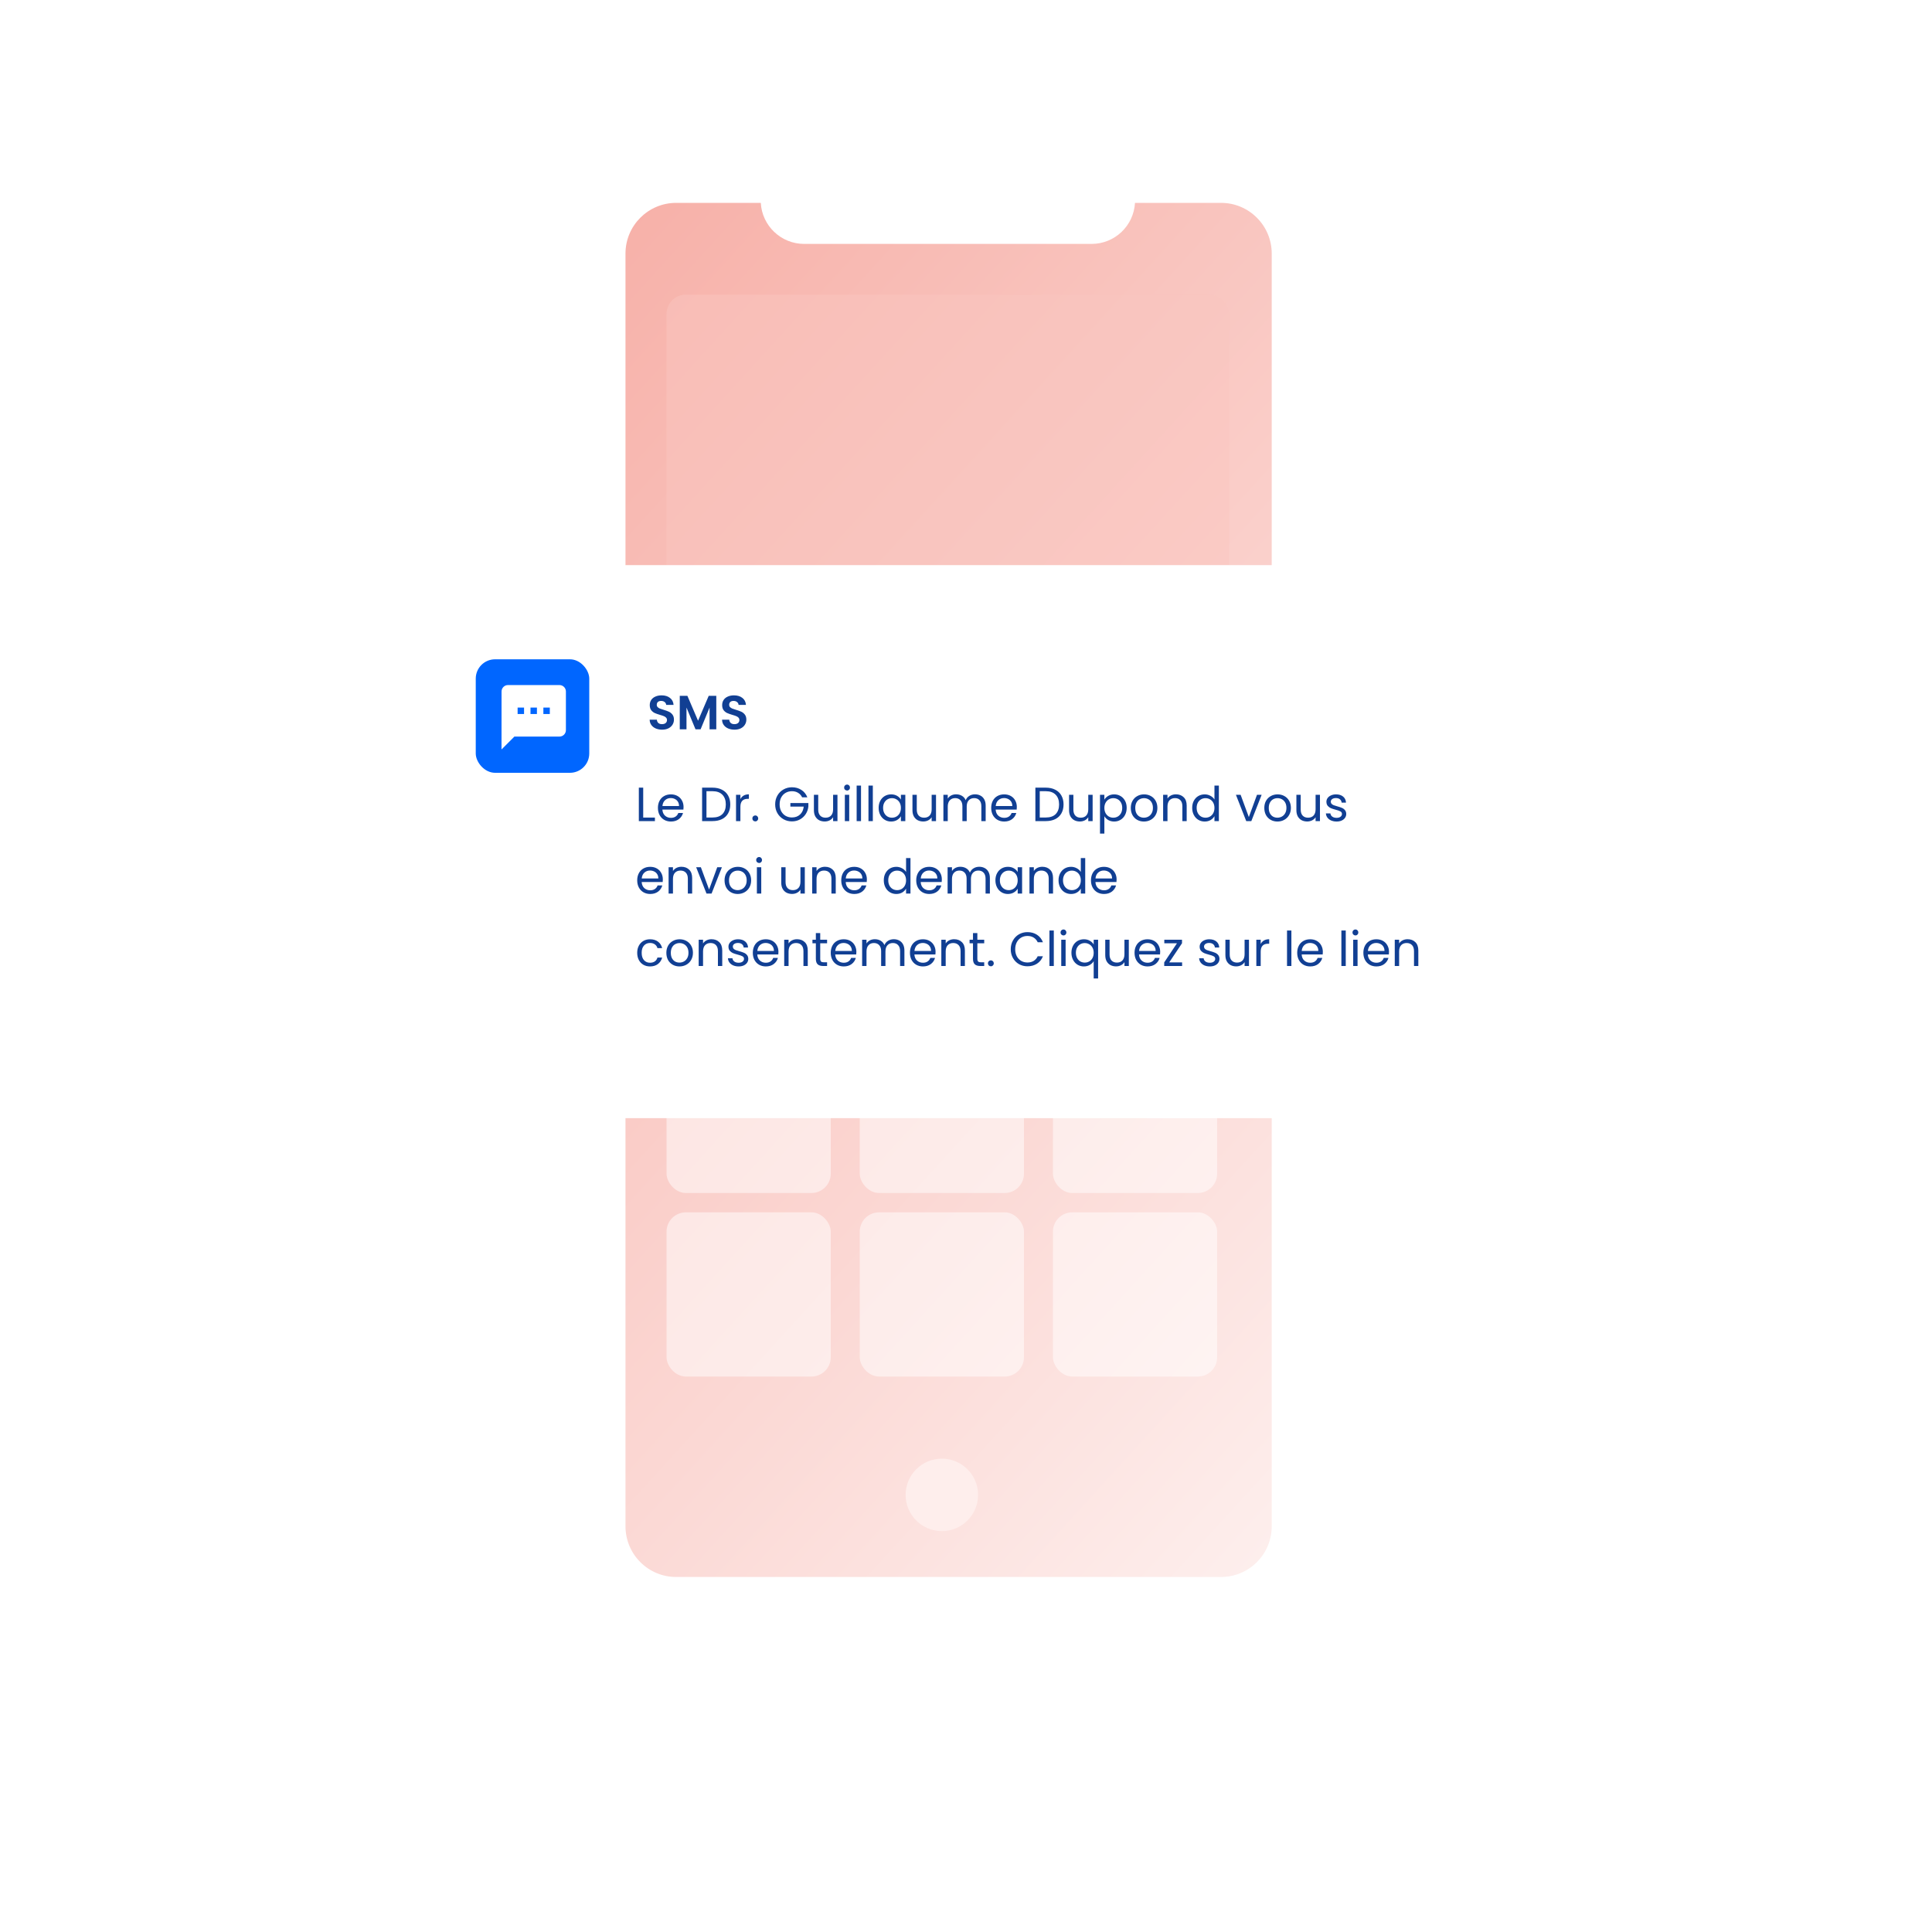 <svg width="800" height="800" viewBox="0 0 800 800" fill="none" xmlns="http://www.w3.org/2000/svg">
<rect width="800" height="800" fill="white"/>
<g filter="url(#filter0_d)">
<path d="M244 105C244 85.67 259.67 70 279 70H506C525.33 70 541 85.67 541 105V634C541 653.33 525.33 669 506 669H279C259.67 669 244 653.33 244 634V105Z" fill="white"/>
</g>
<path fill-rule="evenodd" clip-rule="evenodd" d="M315.027 84L280 84C268.402 84 259 93.402 259 105V632C259 643.598 268.402 653 280 653H505.594C517.192 653 526.594 643.598 526.594 632V105C526.594 93.402 517.192 84 505.594 84H469.973C469.454 93.476 461.606 101 452 101H333C323.394 101 315.546 93.476 315.027 84Z" fill="url(#paint0_linear)"/>
<g style="mix-blend-mode:multiply" opacity="0.5">
<rect x="276" y="122" width="233" height="125" rx="8" fill="#F9C5BF"/>
</g>
<rect opacity="0.5" x="276" y="350" width="68" height="68" rx="8" fill="white"/>
<rect opacity="0.5" x="276" y="426" width="68" height="68" rx="8" fill="white"/>
<rect opacity="0.5" x="276" y="502" width="68" height="68" rx="8" fill="white"/>
<rect opacity="0.5" x="356" y="350" width="68" height="68" rx="8" fill="white"/>
<rect opacity="0.5" x="356" y="426" width="68" height="68" rx="8" fill="white"/>
<rect opacity="0.5" x="356" y="502" width="68" height="68" rx="8" fill="white"/>
<rect opacity="0.5" x="436" y="350" width="68" height="68" rx="8" fill="white"/>
<rect opacity="0.5" x="276" y="273" width="68" height="68" rx="8" fill="white"/>
<rect opacity="0.5" x="356" y="273" width="68" height="68" rx="8" fill="white"/>
<rect opacity="0.5" x="436" y="273" width="68" height="68" rx="8" fill="white"/>
<rect opacity="0.5" x="436" y="426" width="68" height="68" rx="8" fill="white"/>
<rect opacity="0.5" x="436" y="502" width="68" height="68" rx="8" fill="white"/>
<circle cx="390" cy="619" r="15" fill="#FEEEEC"/>
<g filter="url(#filter1_d)">
<rect x="166" y="232" width="469" height="229" rx="34" fill="white"/>
</g>
<path d="M274.16 302.139C273.193 302.139 272.318 301.974 271.537 301.642C270.769 301.311 270.159 300.834 269.709 300.212C269.258 299.589 269.027 298.854 269.013 298.006H271.994C272.034 298.576 272.232 299.026 272.59 299.357C272.961 299.688 273.464 299.854 274.1 299.854C274.749 299.854 275.259 299.702 275.63 299.397C276.001 299.079 276.186 298.668 276.186 298.165C276.186 297.754 276.061 297.417 275.809 297.152C275.557 296.887 275.239 296.681 274.855 296.536C274.484 296.377 273.968 296.205 273.305 296.019C272.405 295.754 271.669 295.496 271.1 295.244C270.543 294.979 270.06 294.588 269.649 294.072C269.252 293.542 269.053 292.84 269.053 291.966C269.053 291.144 269.258 290.429 269.669 289.82C270.08 289.21 270.656 288.747 271.398 288.429C272.14 288.098 272.987 287.932 273.941 287.932C275.372 287.932 276.531 288.283 277.418 288.985C278.319 289.674 278.816 290.641 278.909 291.886H275.849C275.822 291.409 275.617 291.019 275.233 290.714C274.862 290.396 274.365 290.237 273.742 290.237C273.199 290.237 272.762 290.376 272.431 290.654C272.113 290.932 271.954 291.336 271.954 291.866C271.954 292.237 272.073 292.549 272.312 292.8C272.563 293.039 272.868 293.237 273.226 293.396C273.597 293.542 274.113 293.714 274.776 293.913C275.676 294.178 276.412 294.443 276.981 294.708C277.551 294.973 278.041 295.37 278.452 295.9C278.862 296.43 279.068 297.125 279.068 297.986C279.068 298.728 278.876 299.417 278.491 300.053C278.107 300.689 277.544 301.199 276.802 301.583C276.061 301.954 275.18 302.139 274.16 302.139ZM296.6 288.131V302H293.819V292.979L290.103 302H287.997L284.261 292.979V302H281.479V288.131H284.639L289.05 298.443L293.461 288.131H296.6ZM304.139 302.139C303.172 302.139 302.298 301.974 301.517 301.642C300.748 301.311 300.139 300.834 299.688 300.212C299.238 299.589 299.006 298.854 298.993 298.006H301.974C302.013 298.576 302.212 299.026 302.57 299.357C302.941 299.688 303.444 299.854 304.08 299.854C304.729 299.854 305.239 299.702 305.61 299.397C305.981 299.079 306.166 298.668 306.166 298.165C306.166 297.754 306.04 297.417 305.789 297.152C305.537 296.887 305.219 296.681 304.835 296.536C304.464 296.377 303.947 296.205 303.285 296.019C302.384 295.754 301.649 295.496 301.079 295.244C300.523 294.979 300.039 294.588 299.629 294.072C299.231 293.542 299.033 292.84 299.033 291.966C299.033 291.144 299.238 290.429 299.649 289.82C300.059 289.21 300.636 288.747 301.377 288.429C302.119 288.098 302.967 287.932 303.921 287.932C305.351 287.932 306.51 288.283 307.398 288.985C308.299 289.674 308.796 290.641 308.888 291.886H305.828C305.802 291.409 305.596 291.019 305.212 290.714C304.841 290.396 304.345 290.237 303.722 290.237C303.179 290.237 302.742 290.376 302.411 290.654C302.093 290.932 301.934 291.336 301.934 291.866C301.934 292.237 302.053 292.549 302.291 292.8C302.543 293.039 302.848 293.237 303.205 293.396C303.576 293.542 304.093 293.714 304.755 293.913C305.656 294.178 306.391 294.443 306.961 294.708C307.53 294.973 308.021 295.37 308.431 295.9C308.842 296.43 309.047 297.125 309.047 297.986C309.047 298.728 308.855 299.417 308.471 300.053C308.087 300.689 307.524 301.199 306.782 301.583C306.04 301.954 305.159 302.139 304.139 302.139Z" fill="#113F93"/>
<path d="M266.338 338.53H271.186V340H264.53V326.151H266.338V338.53ZM283.042 334.138C283.042 334.483 283.022 334.847 282.982 335.231H274.279C274.345 336.304 274.71 337.145 275.372 337.755C276.047 338.351 276.862 338.649 277.816 338.649C278.597 338.649 279.247 338.47 279.763 338.112C280.293 337.741 280.664 337.251 280.876 336.642H282.823C282.532 337.688 281.949 338.543 281.075 339.205C280.2 339.854 279.114 340.179 277.816 340.179C276.783 340.179 275.855 339.947 275.034 339.483C274.226 339.02 273.59 338.364 273.127 337.516C272.663 336.655 272.431 335.662 272.431 334.536C272.431 333.41 272.656 332.423 273.107 331.575C273.557 330.727 274.186 330.078 274.994 329.628C275.816 329.164 276.756 328.932 277.816 328.932C278.849 328.932 279.763 329.158 280.558 329.608C281.353 330.058 281.962 330.681 282.386 331.476C282.823 332.257 283.042 333.145 283.042 334.138ZM281.174 333.761C281.174 333.072 281.022 332.483 280.717 331.992C280.412 331.489 279.995 331.111 279.465 330.86C278.948 330.595 278.372 330.462 277.736 330.462C276.822 330.462 276.041 330.754 275.392 331.337C274.756 331.92 274.392 332.728 274.299 333.761H281.174ZM295.038 326.151C296.548 326.151 297.852 326.435 298.952 327.005C300.065 327.561 300.912 328.363 301.495 329.409C302.091 330.456 302.389 331.688 302.389 333.105C302.389 334.523 302.091 335.754 301.495 336.801C300.912 337.834 300.065 338.629 298.952 339.185C297.852 339.728 296.548 340 295.038 340H290.726V326.151H295.038ZM295.038 338.51C296.826 338.51 298.19 338.039 299.131 337.099C300.071 336.145 300.542 334.814 300.542 333.105C300.542 331.383 300.065 330.039 299.111 329.071C298.17 328.104 296.813 327.621 295.038 327.621H292.534V338.51H295.038ZM306.583 330.88C306.901 330.257 307.351 329.774 307.934 329.429C308.53 329.085 309.252 328.913 310.1 328.913V330.78H309.623C307.596 330.78 306.583 331.88 306.583 334.079V340H304.775V329.111H306.583V330.88ZM312.763 340.119C312.419 340.119 312.127 340 311.889 339.762C311.65 339.523 311.531 339.232 311.531 338.887C311.531 338.543 311.65 338.251 311.889 338.013C312.127 337.775 312.419 337.655 312.763 337.655C313.094 337.655 313.373 337.775 313.598 338.013C313.836 338.251 313.955 338.543 313.955 338.887C313.955 339.232 313.836 339.523 313.598 339.762C313.373 340 313.094 340.119 312.763 340.119ZM332.148 330.164C331.763 329.356 331.207 328.734 330.479 328.297C329.75 327.846 328.902 327.621 327.935 327.621C326.968 327.621 326.094 327.846 325.312 328.297C324.544 328.734 323.935 329.37 323.484 330.204C323.047 331.025 322.829 331.979 322.829 333.065C322.829 334.152 323.047 335.105 323.484 335.927C323.935 336.748 324.544 337.384 325.312 337.834C326.094 338.271 326.968 338.49 327.935 338.49C329.286 338.49 330.399 338.086 331.273 337.278C332.148 336.47 332.658 335.377 332.803 333.999H327.279V332.529H334.731V333.92C334.625 335.059 334.267 336.105 333.658 337.059C333.048 338 332.247 338.748 331.253 339.305C330.26 339.848 329.154 340.119 327.935 340.119C326.65 340.119 325.478 339.821 324.418 339.225C323.358 338.616 322.517 337.775 321.895 336.702C321.285 335.629 320.981 334.417 320.981 333.065C320.981 331.714 321.285 330.502 321.895 329.429C322.517 328.343 323.358 327.502 324.418 326.906C325.478 326.296 326.65 325.992 327.935 325.992C329.406 325.992 330.704 326.356 331.83 327.084C332.969 327.813 333.797 328.84 334.313 330.164H332.148ZM346.778 329.111V340H344.97V338.391C344.626 338.947 344.142 339.384 343.52 339.702C342.91 340.007 342.235 340.159 341.493 340.159C340.645 340.159 339.883 339.987 339.208 339.642C338.532 339.285 337.996 338.755 337.598 338.053C337.214 337.351 337.022 336.496 337.022 335.49V329.111H338.81V335.251C338.81 336.324 339.082 337.152 339.625 337.735C340.168 338.304 340.91 338.589 341.851 338.589C342.818 338.589 343.579 338.291 344.136 337.695C344.692 337.099 344.97 336.231 344.97 335.092V329.111H346.778ZM350.765 327.343C350.421 327.343 350.129 327.224 349.891 326.985C349.652 326.747 349.533 326.455 349.533 326.111C349.533 325.766 349.652 325.475 349.891 325.237C350.129 324.998 350.421 324.879 350.765 324.879C351.096 324.879 351.375 324.998 351.6 325.237C351.838 325.475 351.957 325.766 351.957 326.111C351.957 326.455 351.838 326.747 351.6 326.985C351.375 327.224 351.096 327.343 350.765 327.343ZM351.639 329.111V340H349.831V329.111H351.639ZM356.529 325.296V340H354.721V325.296H356.529ZM361.419 325.296V340H359.611V325.296H361.419ZM363.825 334.516C363.825 333.403 364.051 332.43 364.501 331.595C364.951 330.747 365.567 330.091 366.349 329.628C367.144 329.164 368.025 328.932 368.992 328.932C369.945 328.932 370.773 329.138 371.475 329.548C372.177 329.959 372.701 330.476 373.045 331.098V329.111H374.873V340H373.045V337.973C372.687 338.609 372.151 339.139 371.436 339.563C370.733 339.974 369.912 340.179 368.972 340.179C368.005 340.179 367.13 339.94 366.349 339.464C365.567 338.987 364.951 338.318 364.501 337.457C364.051 336.596 363.825 335.615 363.825 334.516ZM373.045 334.536C373.045 333.714 372.879 332.999 372.548 332.39C372.217 331.78 371.767 331.317 371.197 330.999C370.641 330.668 370.025 330.502 369.349 330.502C368.674 330.502 368.058 330.661 367.501 330.979C366.945 331.297 366.501 331.761 366.17 332.37C365.839 332.979 365.673 333.695 365.673 334.516C365.673 335.35 365.839 336.079 366.17 336.702C366.501 337.311 366.945 337.781 367.501 338.112C368.058 338.43 368.674 338.589 369.349 338.589C370.025 338.589 370.641 338.43 371.197 338.112C371.767 337.781 372.217 337.311 372.548 336.702C372.879 336.079 373.045 335.357 373.045 334.536ZM387.586 329.111V340H385.777V338.391C385.433 338.947 384.949 339.384 384.327 339.702C383.717 340.007 383.042 340.159 382.3 340.159C381.452 340.159 380.691 339.987 380.015 339.642C379.339 339.285 378.803 338.755 378.406 338.053C378.021 337.351 377.829 336.496 377.829 335.49V329.111H379.618V335.251C379.618 336.324 379.889 337.152 380.432 337.735C380.975 338.304 381.717 338.589 382.658 338.589C383.625 338.589 384.386 338.291 384.943 337.695C385.499 337.099 385.777 336.231 385.777 335.092V329.111H387.586ZM403.733 328.913C404.581 328.913 405.336 329.091 405.998 329.449C406.66 329.793 407.184 330.317 407.568 331.019C407.952 331.721 408.144 332.575 408.144 333.582V340H406.356V333.84C406.356 332.754 406.084 331.926 405.541 331.357C405.011 330.774 404.289 330.482 403.375 330.482C402.435 330.482 401.686 330.787 401.13 331.396C400.574 331.992 400.295 332.86 400.295 333.999V340H398.507V333.84C398.507 332.754 398.235 331.926 397.692 331.357C397.163 330.774 396.441 330.482 395.527 330.482C394.586 330.482 393.838 330.787 393.281 331.396C392.725 331.992 392.447 332.86 392.447 333.999V340H390.639V329.111H392.447V330.681C392.804 330.111 393.281 329.674 393.877 329.37C394.487 329.065 395.156 328.913 395.884 328.913C396.798 328.913 397.606 329.118 398.308 329.529C399.01 329.939 399.534 330.542 399.878 331.337C400.183 330.568 400.686 329.972 401.388 329.548C402.09 329.124 402.872 328.913 403.733 328.913ZM421.045 334.138C421.045 334.483 421.025 334.847 420.985 335.231H412.282C412.349 336.304 412.713 337.145 413.375 337.755C414.051 338.351 414.865 338.649 415.819 338.649C416.601 338.649 417.25 338.47 417.767 338.112C418.296 337.741 418.667 337.251 418.879 336.642H420.826C420.535 337.688 419.952 338.543 419.078 339.205C418.204 339.854 417.117 340.179 415.819 340.179C414.786 340.179 413.859 339.947 413.037 339.483C412.229 339.02 411.594 338.364 411.13 337.516C410.666 336.655 410.434 335.662 410.434 334.536C410.434 333.41 410.66 332.423 411.11 331.575C411.56 330.727 412.19 330.078 412.998 329.628C413.819 329.164 414.76 328.932 415.819 328.932C416.852 328.932 417.767 329.158 418.561 329.608C419.356 330.058 419.965 330.681 420.389 331.476C420.826 332.257 421.045 333.145 421.045 334.138ZM419.177 333.761C419.177 333.072 419.025 332.483 418.72 331.992C418.416 331.489 417.998 331.111 417.468 330.86C416.952 330.595 416.376 330.462 415.74 330.462C414.826 330.462 414.044 330.754 413.395 331.337C412.759 331.92 412.395 332.728 412.302 333.761H419.177ZM433.041 326.151C434.551 326.151 435.856 326.435 436.955 327.005C438.068 327.561 438.916 328.363 439.499 329.409C440.095 330.456 440.393 331.688 440.393 333.105C440.393 334.523 440.095 335.754 439.499 336.801C438.916 337.834 438.068 338.629 436.955 339.185C435.856 339.728 434.551 340 433.041 340H428.729V326.151H433.041ZM433.041 338.51C434.829 338.51 436.194 338.039 437.134 337.099C438.075 336.145 438.545 334.814 438.545 333.105C438.545 331.383 438.068 330.039 437.114 329.071C436.174 328.104 434.816 327.621 433.041 327.621H430.537V338.51H433.041ZM452.435 329.111V340H450.627V338.391C450.282 338.947 449.799 339.384 449.176 339.702C448.567 340.007 447.891 340.159 447.149 340.159C446.301 340.159 445.54 339.987 444.864 339.642C444.189 339.285 443.652 338.755 443.255 338.053C442.871 337.351 442.679 336.496 442.679 335.49V329.111H444.467V335.251C444.467 336.324 444.738 337.152 445.281 337.735C445.825 338.304 446.566 338.589 447.507 338.589C448.474 338.589 449.236 338.291 449.792 337.695C450.348 337.099 450.627 336.231 450.627 335.092V329.111H452.435ZM457.296 331.118C457.654 330.496 458.183 329.979 458.885 329.568C459.601 329.144 460.429 328.932 461.369 328.932C462.336 328.932 463.21 329.164 463.992 329.628C464.787 330.091 465.409 330.747 465.86 331.595C466.31 332.43 466.535 333.403 466.535 334.516C466.535 335.615 466.31 336.596 465.86 337.457C465.409 338.318 464.787 338.987 463.992 339.464C463.21 339.94 462.336 340.179 461.369 340.179C460.442 340.179 459.621 339.974 458.905 339.563C458.203 339.139 457.667 338.616 457.296 337.993V345.166H455.488V329.111H457.296V331.118ZM464.687 334.516C464.687 333.695 464.522 332.979 464.191 332.37C463.86 331.761 463.409 331.297 462.84 330.979C462.283 330.661 461.667 330.502 460.992 330.502C460.329 330.502 459.713 330.668 459.144 330.999C458.587 331.317 458.137 331.787 457.793 332.41C457.461 333.019 457.296 333.728 457.296 334.536C457.296 335.357 457.461 336.079 457.793 336.702C458.137 337.311 458.587 337.781 459.144 338.112C459.713 338.43 460.329 338.589 460.992 338.589C461.667 338.589 462.283 338.43 462.84 338.112C463.409 337.781 463.86 337.311 464.191 336.702C464.522 336.079 464.687 335.35 464.687 334.516ZM473.664 340.179C472.644 340.179 471.717 339.947 470.883 339.483C470.061 339.02 469.412 338.364 468.935 337.516C468.472 336.655 468.24 335.662 468.24 334.536C468.24 333.423 468.478 332.443 468.955 331.595C469.445 330.734 470.108 330.078 470.942 329.628C471.777 329.164 472.711 328.932 473.744 328.932C474.777 328.932 475.711 329.164 476.546 329.628C477.38 330.078 478.036 330.727 478.513 331.575C479.003 332.423 479.248 333.41 479.248 334.536C479.248 335.662 478.996 336.655 478.493 337.516C478.003 338.364 477.334 339.02 476.486 339.483C475.638 339.947 474.698 340.179 473.664 340.179ZM473.664 338.589C474.313 338.589 474.923 338.437 475.492 338.132C476.062 337.828 476.519 337.371 476.863 336.761C477.221 336.152 477.4 335.41 477.4 334.536C477.4 333.661 477.228 332.92 476.883 332.31C476.539 331.701 476.089 331.251 475.532 330.959C474.976 330.654 474.373 330.502 473.724 330.502C473.062 330.502 472.452 330.654 471.896 330.959C471.353 331.251 470.916 331.701 470.585 332.31C470.253 332.92 470.088 333.661 470.088 334.536C470.088 335.423 470.247 336.172 470.565 336.781C470.896 337.39 471.333 337.847 471.876 338.152C472.419 338.444 473.015 338.589 473.664 338.589ZM486.931 328.913C488.255 328.913 489.328 329.317 490.15 330.125C490.971 330.919 491.381 332.072 491.381 333.582V340H489.593V333.84C489.593 332.754 489.322 331.926 488.778 331.357C488.235 330.774 487.494 330.482 486.553 330.482C485.599 330.482 484.838 330.78 484.268 331.376C483.712 331.973 483.433 332.84 483.433 333.979V340H481.625V329.111H483.433V330.661C483.791 330.105 484.275 329.674 484.884 329.37C485.507 329.065 486.189 328.913 486.931 328.913ZM493.66 334.516C493.66 333.403 493.885 332.43 494.335 331.595C494.785 330.747 495.401 330.091 496.183 329.628C496.978 329.164 497.865 328.932 498.846 328.932C499.693 328.932 500.482 329.131 501.21 329.529C501.939 329.913 502.495 330.423 502.879 331.058V325.296H504.707V340H502.879V337.953C502.522 338.602 501.992 339.139 501.29 339.563C500.588 339.974 499.766 340.179 498.826 340.179C497.859 340.179 496.978 339.94 496.183 339.464C495.401 338.987 494.785 338.318 494.335 337.457C493.885 336.596 493.66 335.615 493.66 334.516ZM502.879 334.536C502.879 333.714 502.714 332.999 502.382 332.39C502.051 331.78 501.601 331.317 501.031 330.999C500.475 330.668 499.859 330.502 499.183 330.502C498.508 330.502 497.892 330.661 497.335 330.979C496.779 331.297 496.335 331.761 496.004 332.37C495.673 332.979 495.507 333.695 495.507 334.516C495.507 335.35 495.673 336.079 496.004 336.702C496.335 337.311 496.779 337.781 497.335 338.112C497.892 338.43 498.508 338.589 499.183 338.589C499.859 338.589 500.475 338.43 501.031 338.112C501.601 337.781 502.051 337.311 502.382 336.702C502.714 336.079 502.879 335.357 502.879 334.536ZM517.114 338.331L520.492 329.111H522.419L518.147 340H516.041L511.769 329.111H513.716L517.114 338.331ZM528.947 340.179C527.927 340.179 527 339.947 526.165 339.483C525.344 339.02 524.695 338.364 524.218 337.516C523.755 336.655 523.523 335.662 523.523 334.536C523.523 333.423 523.761 332.443 524.238 331.595C524.728 330.734 525.39 330.078 526.225 329.628C527.06 329.164 527.993 328.932 529.027 328.932C530.06 328.932 530.994 329.164 531.828 329.628C532.663 330.078 533.319 330.727 533.796 331.575C534.286 332.423 534.531 333.41 534.531 334.536C534.531 335.662 534.279 336.655 533.776 337.516C533.286 338.364 532.617 339.02 531.769 339.483C530.921 339.947 529.98 340.179 528.947 340.179ZM528.947 338.589C529.596 338.589 530.206 338.437 530.775 338.132C531.345 337.828 531.802 337.371 532.146 336.761C532.504 336.152 532.683 335.41 532.683 334.536C532.683 333.661 532.511 332.92 532.166 332.31C531.822 331.701 531.371 331.251 530.815 330.959C530.259 330.654 529.656 330.502 529.007 330.502C528.345 330.502 527.735 330.654 527.179 330.959C526.636 331.251 526.199 331.701 525.867 332.31C525.536 332.92 525.371 333.661 525.371 334.536C525.371 335.423 525.53 336.172 525.848 336.781C526.179 337.39 526.616 337.847 527.159 338.152C527.702 338.444 528.298 338.589 528.947 338.589ZM546.565 329.111V340H544.757V338.391C544.412 338.947 543.929 339.384 543.306 339.702C542.697 340.007 542.021 340.159 541.28 340.159C540.432 340.159 539.67 339.987 538.994 339.642C538.319 339.285 537.782 338.755 537.385 338.053C537.001 337.351 536.809 336.496 536.809 335.49V329.111H538.597V335.251C538.597 336.324 538.869 337.152 539.412 337.735C539.955 338.304 540.697 338.589 541.637 338.589C542.604 338.589 543.366 338.291 543.922 337.695C544.479 337.099 544.757 336.231 544.757 335.092V329.111H546.565ZM553.473 340.179C552.638 340.179 551.89 340.04 551.227 339.762C550.565 339.47 550.042 339.073 549.658 338.569C549.274 338.053 549.062 337.463 549.022 336.801H550.89C550.943 337.344 551.194 337.788 551.645 338.132C552.108 338.477 552.711 338.649 553.453 338.649C554.142 338.649 554.685 338.497 555.082 338.192C555.48 337.887 555.678 337.503 555.678 337.039C555.678 336.562 555.466 336.211 555.042 335.986C554.619 335.748 553.963 335.516 553.075 335.291C552.267 335.079 551.605 334.867 551.088 334.655C550.585 334.43 550.148 334.105 549.777 333.681C549.419 333.244 549.24 332.675 549.24 331.973C549.24 331.416 549.406 330.906 549.737 330.443C550.068 329.979 550.539 329.615 551.148 329.35C551.757 329.071 552.453 328.932 553.234 328.932C554.44 328.932 555.413 329.237 556.155 329.846C556.897 330.456 557.294 331.29 557.347 332.35H555.539C555.499 331.78 555.268 331.323 554.844 330.979C554.433 330.635 553.877 330.462 553.175 330.462C552.526 330.462 552.009 330.601 551.625 330.88C551.241 331.158 551.049 331.522 551.049 331.973C551.049 332.33 551.161 332.628 551.386 332.867C551.625 333.092 551.916 333.277 552.261 333.423C552.618 333.555 553.108 333.708 553.731 333.88C554.513 334.092 555.148 334.304 555.639 334.516C556.129 334.715 556.546 335.019 556.89 335.43C557.248 335.841 557.433 336.377 557.447 337.039C557.447 337.635 557.281 338.172 556.95 338.649C556.619 339.126 556.149 339.503 555.539 339.781C554.943 340.046 554.254 340.179 553.473 340.179ZM274.465 364.138C274.465 364.483 274.445 364.847 274.405 365.231H265.702C265.769 366.304 266.133 367.145 266.795 367.755C267.471 368.351 268.285 368.649 269.239 368.649C270.021 368.649 270.67 368.47 271.186 368.112C271.716 367.741 272.087 367.251 272.299 366.642H274.246C273.955 367.688 273.372 368.543 272.498 369.205C271.624 369.854 270.537 370.179 269.239 370.179C268.206 370.179 267.279 369.947 266.457 369.483C265.649 369.02 265.013 368.364 264.55 367.516C264.086 366.655 263.854 365.662 263.854 364.536C263.854 363.41 264.08 362.423 264.53 361.575C264.98 360.727 265.61 360.078 266.418 359.628C267.239 359.164 268.179 358.932 269.239 358.932C270.272 358.932 271.186 359.158 271.981 359.608C272.776 360.058 273.385 360.681 273.809 361.476C274.246 362.257 274.465 363.145 274.465 364.138ZM272.597 363.761C272.597 363.072 272.445 362.483 272.14 361.992C271.836 361.489 271.418 361.111 270.888 360.86C270.372 360.595 269.796 360.462 269.16 360.462C268.246 360.462 267.464 360.754 266.815 361.337C266.179 361.92 265.815 362.728 265.722 363.761H272.597ZM282.157 358.913C283.482 358.913 284.555 359.317 285.376 360.125C286.197 360.919 286.608 362.072 286.608 363.582V370H284.82V363.84C284.82 362.754 284.548 361.926 284.005 361.357C283.462 360.774 282.72 360.482 281.779 360.482C280.826 360.482 280.064 360.78 279.494 361.376C278.938 361.973 278.66 362.84 278.66 363.979V370H276.852V359.111H278.66V360.661C279.018 360.105 279.501 359.674 280.11 359.37C280.733 359.065 281.415 358.913 282.157 358.913ZM293.615 368.331L296.993 359.111H298.92L294.648 370H292.542L288.27 359.111H290.217L293.615 368.331ZM305.449 370.179C304.429 370.179 303.501 369.947 302.667 369.483C301.845 369.02 301.196 368.364 300.719 367.516C300.256 366.655 300.024 365.662 300.024 364.536C300.024 363.423 300.262 362.443 300.739 361.595C301.229 360.734 301.892 360.078 302.726 359.628C303.561 359.164 304.495 358.932 305.528 358.932C306.561 358.932 307.495 359.164 308.33 359.628C309.164 360.078 309.82 360.727 310.297 361.575C310.787 362.423 311.032 363.41 311.032 364.536C311.032 365.662 310.78 366.655 310.277 367.516C309.787 368.364 309.118 369.02 308.27 369.483C307.422 369.947 306.482 370.179 305.449 370.179ZM305.449 368.589C306.098 368.589 306.707 368.437 307.277 368.132C307.846 367.828 308.303 367.371 308.648 366.761C309.005 366.152 309.184 365.41 309.184 364.536C309.184 363.661 309.012 362.92 308.667 362.31C308.323 361.701 307.873 361.251 307.316 360.959C306.76 360.654 306.157 360.502 305.508 360.502C304.846 360.502 304.236 360.654 303.68 360.959C303.137 361.251 302.7 361.701 302.369 362.31C302.038 362.92 301.872 363.661 301.872 364.536C301.872 365.423 302.031 366.172 302.349 366.781C302.68 367.39 303.117 367.847 303.66 368.152C304.203 368.444 304.799 368.589 305.449 368.589ZM314.343 357.343C313.999 357.343 313.707 357.224 313.469 356.985C313.231 356.747 313.111 356.455 313.111 356.111C313.111 355.766 313.231 355.475 313.469 355.237C313.707 354.998 313.999 354.879 314.343 354.879C314.674 354.879 314.953 354.998 315.178 355.237C315.416 355.475 315.536 355.766 315.536 356.111C315.536 356.455 315.416 356.747 315.178 356.985C314.953 357.224 314.674 357.343 314.343 357.343ZM315.218 359.111V370H313.409V359.111H315.218ZM333.253 359.111V370H331.445V368.391C331.101 368.947 330.617 369.384 329.995 369.702C329.385 370.007 328.71 370.159 327.968 370.159C327.12 370.159 326.359 369.987 325.683 369.642C325.007 369.285 324.471 368.755 324.074 368.053C323.689 367.351 323.497 366.496 323.497 365.49V359.111H325.286V365.251C325.286 366.324 325.557 367.152 326.1 367.735C326.643 368.304 327.385 368.589 328.326 368.589C329.293 368.589 330.054 368.291 330.611 367.695C331.167 367.099 331.445 366.231 331.445 365.092V359.111H333.253ZM341.612 358.913C342.936 358.913 344.009 359.317 344.831 360.125C345.652 360.919 346.063 362.072 346.063 363.582V370H344.274V363.84C344.274 362.754 344.003 361.926 343.46 361.357C342.917 360.774 342.175 360.482 341.234 360.482C340.28 360.482 339.519 360.78 338.949 361.376C338.393 361.973 338.115 362.84 338.115 363.979V370H336.306V359.111H338.115V360.661C338.472 360.105 338.956 359.674 339.565 359.37C340.188 359.065 340.87 358.913 341.612 358.913ZM358.951 364.138C358.951 364.483 358.931 364.847 358.892 365.231H350.189C350.255 366.304 350.619 367.145 351.281 367.755C351.957 368.351 352.772 368.649 353.725 368.649C354.507 368.649 355.156 368.47 355.673 368.112C356.203 367.741 356.574 367.251 356.785 366.642H358.733C358.441 367.688 357.858 368.543 356.984 369.205C356.11 369.854 355.024 370.179 353.725 370.179C352.692 370.179 351.765 369.947 350.944 369.483C350.136 369.02 349.5 368.364 349.036 367.516C348.573 366.655 348.341 365.662 348.341 364.536C348.341 363.41 348.566 362.423 349.016 361.575C349.467 360.727 350.096 360.078 350.904 359.628C351.725 359.164 352.666 358.932 353.725 358.932C354.759 358.932 355.673 359.158 356.468 359.608C357.262 360.058 357.872 360.681 358.296 361.476C358.733 362.257 358.951 363.145 358.951 364.138ZM357.084 363.761C357.084 363.072 356.931 362.483 356.627 361.992C356.322 361.489 355.905 361.111 355.375 360.86C354.858 360.595 354.282 360.462 353.646 360.462C352.732 360.462 351.95 360.754 351.301 361.337C350.666 361.92 350.301 362.728 350.209 363.761H357.084ZM365.96 364.516C365.96 363.403 366.185 362.43 366.635 361.595C367.086 360.747 367.702 360.091 368.483 359.628C369.278 359.164 370.166 358.932 371.146 358.932C371.994 358.932 372.782 359.131 373.51 359.529C374.239 359.913 374.795 360.423 375.18 361.058V355.296H377.008V370H375.18V367.953C374.822 368.602 374.292 369.139 373.59 369.563C372.888 369.974 372.067 370.179 371.126 370.179C370.159 370.179 369.278 369.94 368.483 369.464C367.702 368.987 367.086 368.318 366.635 367.457C366.185 366.596 365.96 365.615 365.96 364.516ZM375.18 364.536C375.18 363.714 375.014 362.999 374.683 362.39C374.352 361.78 373.901 361.317 373.332 360.999C372.775 360.668 372.159 360.502 371.484 360.502C370.808 360.502 370.192 360.661 369.636 360.979C369.079 361.297 368.636 361.761 368.304 362.37C367.973 362.979 367.808 363.695 367.808 364.516C367.808 365.35 367.973 366.079 368.304 366.702C368.636 367.311 369.079 367.781 369.636 368.112C370.192 368.43 370.808 368.589 371.484 368.589C372.159 368.589 372.775 368.43 373.332 368.112C373.901 367.781 374.352 367.311 374.683 366.702C375.014 366.079 375.18 365.357 375.18 364.536ZM389.998 364.138C389.998 364.483 389.978 364.847 389.939 365.231H381.236C381.302 366.304 381.666 367.145 382.328 367.755C383.004 368.351 383.819 368.649 384.772 368.649C385.554 368.649 386.203 368.47 386.72 368.112C387.249 367.741 387.62 367.251 387.832 366.642H389.78C389.488 367.688 388.905 368.543 388.031 369.205C387.157 369.854 386.071 370.179 384.772 370.179C383.739 370.179 382.812 369.947 381.991 369.483C381.183 369.02 380.547 368.364 380.083 367.516C379.619 366.655 379.388 365.662 379.388 364.536C379.388 363.41 379.613 362.423 380.063 361.575C380.514 360.727 381.143 360.078 381.951 359.628C382.772 359.164 383.713 358.932 384.772 358.932C385.806 358.932 386.72 359.158 387.514 359.608C388.309 360.058 388.919 360.681 389.342 361.476C389.78 362.257 389.998 363.145 389.998 364.138ZM388.13 363.761C388.13 363.072 387.978 362.483 387.673 361.992C387.369 361.489 386.951 361.111 386.422 360.86C385.905 360.595 385.329 360.462 384.693 360.462C383.779 360.462 382.997 360.754 382.348 361.337C381.712 361.92 381.348 362.728 381.255 363.761H388.13ZM405.479 358.913C406.327 358.913 407.082 359.091 407.744 359.449C408.407 359.793 408.93 360.317 409.314 361.019C409.698 361.721 409.89 362.575 409.89 363.582V370H408.102V363.84C408.102 362.754 407.831 361.926 407.287 361.357C406.758 360.774 406.036 360.482 405.122 360.482C404.181 360.482 403.433 360.787 402.876 361.396C402.32 361.992 402.042 362.86 402.042 363.999V370H400.253V363.84C400.253 362.754 399.982 361.926 399.439 361.357C398.909 360.774 398.187 360.482 397.273 360.482C396.332 360.482 395.584 360.787 395.028 361.396C394.471 361.992 394.193 362.86 394.193 363.999V370H392.385V359.111H394.193V360.681C394.551 360.111 395.028 359.674 395.624 359.37C396.233 359.065 396.902 358.913 397.631 358.913C398.545 358.913 399.353 359.118 400.055 359.529C400.757 359.939 401.28 360.542 401.624 361.337C401.929 360.568 402.433 359.972 403.135 359.548C403.837 359.124 404.618 358.913 405.479 358.913ZM412.181 364.516C412.181 363.403 412.406 362.43 412.856 361.595C413.307 360.747 413.923 360.091 414.704 359.628C415.499 359.164 416.38 358.932 417.347 358.932C418.301 358.932 419.129 359.138 419.831 359.548C420.533 359.959 421.056 360.476 421.401 361.098V359.111H423.229V370H421.401V367.973C421.043 368.609 420.506 369.139 419.791 369.563C419.089 369.974 418.268 370.179 417.327 370.179C416.36 370.179 415.486 369.94 414.704 369.464C413.923 368.987 413.307 368.318 412.856 367.457C412.406 366.596 412.181 365.615 412.181 364.516ZM421.401 364.536C421.401 363.714 421.235 362.999 420.904 362.39C420.573 361.78 420.122 361.317 419.553 360.999C418.996 360.668 418.38 360.502 417.705 360.502C417.029 360.502 416.413 360.661 415.857 360.979C415.3 361.297 414.857 361.761 414.526 362.37C414.194 362.979 414.029 363.695 414.029 364.516C414.029 365.35 414.194 366.079 414.526 366.702C414.857 367.311 415.3 367.781 415.857 368.112C416.413 368.43 417.029 368.589 417.705 368.589C418.38 368.589 418.996 368.43 419.553 368.112C420.122 367.781 420.573 367.311 420.904 366.702C421.235 366.079 421.401 365.357 421.401 364.536ZM431.59 358.913C432.914 358.913 433.987 359.317 434.808 360.125C435.63 360.919 436.04 362.072 436.04 363.582V370H434.252V363.84C434.252 362.754 433.981 361.926 433.437 361.357C432.894 360.774 432.152 360.482 431.212 360.482C430.258 360.482 429.497 360.78 428.927 361.376C428.371 361.973 428.092 362.84 428.092 363.979V370H426.284V359.111H428.092V360.661C428.45 360.105 428.934 359.674 429.543 359.37C430.165 359.065 430.848 358.913 431.59 358.913ZM438.318 364.516C438.318 363.403 438.544 362.43 438.994 361.595C439.444 360.747 440.06 360.091 440.842 359.628C441.637 359.164 442.524 358.932 443.505 358.932C444.352 358.932 445.14 359.131 445.869 359.529C446.598 359.913 447.154 360.423 447.538 361.058V355.296H449.366V370H447.538V367.953C447.18 368.602 446.651 369.139 445.949 369.563C445.246 369.974 444.425 370.179 443.485 370.179C442.518 370.179 441.637 369.94 440.842 369.464C440.06 368.987 439.444 368.318 438.994 367.457C438.544 366.596 438.318 365.615 438.318 364.516ZM447.538 364.536C447.538 363.714 447.373 362.999 447.041 362.39C446.71 361.78 446.26 361.317 445.69 360.999C445.134 360.668 444.518 360.502 443.842 360.502C443.167 360.502 442.551 360.661 441.994 360.979C441.438 361.297 440.994 361.761 440.663 362.37C440.332 362.979 440.166 363.695 440.166 364.516C440.166 365.35 440.332 366.079 440.663 366.702C440.994 367.311 441.438 367.781 441.994 368.112C442.551 368.43 443.167 368.589 443.842 368.589C444.518 368.589 445.134 368.43 445.69 368.112C446.26 367.781 446.71 367.311 447.041 366.702C447.373 366.079 447.538 365.357 447.538 364.536ZM462.357 364.138C462.357 364.483 462.337 364.847 462.297 365.231H453.594C453.66 366.304 454.025 367.145 454.687 367.755C455.363 368.351 456.177 368.649 457.131 368.649C457.913 368.649 458.562 368.47 459.078 368.112C459.608 367.741 459.979 367.251 460.191 366.642H462.138C461.847 367.688 461.264 368.543 460.39 369.205C459.515 369.854 458.429 370.179 457.131 370.179C456.098 370.179 455.17 369.947 454.349 369.483C453.541 369.02 452.905 368.364 452.442 367.516C451.978 366.655 451.746 365.662 451.746 364.536C451.746 363.41 451.971 362.423 452.422 361.575C452.872 360.727 453.501 360.078 454.309 359.628C455.131 359.164 456.071 358.932 457.131 358.932C458.164 358.932 459.078 359.158 459.873 359.608C460.668 360.058 461.277 360.681 461.701 361.476C462.138 362.257 462.357 363.145 462.357 364.138ZM460.489 363.761C460.489 363.072 460.337 362.483 460.032 361.992C459.727 361.489 459.31 361.111 458.78 360.86C458.264 360.595 457.687 360.462 457.052 360.462C456.137 360.462 455.356 360.754 454.707 361.337C454.071 361.92 453.707 362.728 453.614 363.761H460.489ZM263.854 394.536C263.854 393.41 264.08 392.43 264.53 391.595C264.98 390.747 265.603 390.091 266.398 389.628C267.206 389.164 268.126 388.932 269.16 388.932C270.498 388.932 271.597 389.257 272.458 389.906C273.332 390.555 273.909 391.456 274.187 392.608H272.24C272.054 391.946 271.69 391.423 271.147 391.039C270.617 390.654 269.955 390.462 269.16 390.462C268.126 390.462 267.292 390.82 266.656 391.535C266.02 392.237 265.702 393.238 265.702 394.536C265.702 395.847 266.02 396.861 266.656 397.576C267.292 398.291 268.126 398.649 269.16 398.649C269.955 398.649 270.617 398.463 271.147 398.092C271.677 397.722 272.041 397.192 272.24 396.503H274.187C273.895 397.616 273.313 398.51 272.438 399.185C271.564 399.848 270.471 400.179 269.16 400.179C268.126 400.179 267.206 399.947 266.398 399.483C265.603 399.02 264.98 398.364 264.53 397.516C264.08 396.668 263.854 395.675 263.854 394.536ZM281.348 400.179C280.328 400.179 279.401 399.947 278.567 399.483C277.745 399.02 277.096 398.364 276.619 397.516C276.156 396.655 275.924 395.662 275.924 394.536C275.924 393.423 276.162 392.443 276.639 391.595C277.129 390.734 277.792 390.078 278.626 389.628C279.461 389.164 280.395 388.932 281.428 388.932C282.461 388.932 283.395 389.164 284.23 389.628C285.064 390.078 285.72 390.727 286.197 391.575C286.687 392.423 286.932 393.41 286.932 394.536C286.932 395.662 286.68 396.655 286.177 397.516C285.687 398.364 285.018 399.02 284.17 399.483C283.322 399.947 282.382 400.179 281.348 400.179ZM281.348 398.589C281.997 398.589 282.607 398.437 283.176 398.132C283.746 397.828 284.203 397.371 284.547 396.761C284.905 396.152 285.084 395.41 285.084 394.536C285.084 393.661 284.912 392.92 284.567 392.31C284.223 391.701 283.773 391.251 283.216 390.959C282.66 390.654 282.057 390.502 281.408 390.502C280.746 390.502 280.136 390.654 279.58 390.959C279.037 391.251 278.6 391.701 278.269 392.31C277.937 392.92 277.772 393.661 277.772 394.536C277.772 395.423 277.931 396.172 278.249 396.781C278.58 397.39 279.017 397.847 279.56 398.152C280.103 398.444 280.699 398.589 281.348 398.589ZM294.615 388.913C295.939 388.913 297.012 389.317 297.834 390.125C298.655 390.919 299.065 392.072 299.065 393.582V400H297.277V393.84C297.277 392.754 297.006 391.926 296.462 391.357C295.919 390.774 295.178 390.482 294.237 390.482C293.283 390.482 292.522 390.78 291.952 391.376C291.396 391.973 291.117 392.84 291.117 393.979V400H289.309V389.111H291.117V390.661C291.475 390.105 291.959 389.674 292.568 389.37C293.191 389.065 293.873 388.913 294.615 388.913ZM305.874 400.179C305.039 400.179 304.291 400.04 303.629 399.762C302.966 399.47 302.443 399.073 302.059 398.569C301.675 398.053 301.463 397.463 301.423 396.801H303.291C303.344 397.344 303.595 397.788 304.046 398.132C304.509 398.477 305.112 398.649 305.854 398.649C306.543 398.649 307.086 398.497 307.483 398.192C307.881 397.887 308.079 397.503 308.079 397.039C308.079 396.562 307.867 396.211 307.444 395.986C307.02 395.748 306.364 395.516 305.476 395.291C304.668 395.079 304.006 394.867 303.489 394.655C302.986 394.43 302.549 394.105 302.178 393.681C301.82 393.244 301.642 392.675 301.642 391.973C301.642 391.416 301.807 390.906 302.138 390.443C302.469 389.979 302.94 389.615 303.549 389.35C304.158 389.071 304.854 388.932 305.635 388.932C306.841 388.932 307.815 389.237 308.556 389.846C309.298 390.456 309.696 391.29 309.749 392.35H307.94C307.901 391.78 307.669 391.323 307.245 390.979C306.834 390.635 306.278 390.462 305.576 390.462C304.927 390.462 304.41 390.601 304.026 390.88C303.642 391.158 303.45 391.522 303.45 391.973C303.45 392.33 303.562 392.628 303.788 392.867C304.026 393.092 304.317 393.277 304.662 393.423C305.019 393.555 305.51 393.708 306.132 393.88C306.914 394.092 307.55 394.304 308.04 394.516C308.53 394.715 308.947 395.019 309.292 395.43C309.649 395.841 309.835 396.377 309.848 397.039C309.848 397.635 309.682 398.172 309.351 398.649C309.02 399.126 308.55 399.503 307.94 399.781C307.344 400.046 306.655 400.179 305.874 400.179ZM322.335 394.138C322.335 394.483 322.316 394.847 322.276 395.231H313.573C313.639 396.304 314.003 397.145 314.666 397.755C315.341 398.351 316.156 398.649 317.11 398.649C317.891 398.649 318.54 398.47 319.057 398.112C319.587 397.741 319.958 397.251 320.17 396.642H322.117C321.825 397.688 321.243 398.543 320.368 399.205C319.494 399.854 318.408 400.179 317.11 400.179C316.076 400.179 315.149 399.947 314.328 399.483C313.52 399.02 312.884 398.364 312.42 397.516C311.957 396.655 311.725 395.662 311.725 394.536C311.725 393.41 311.95 392.423 312.4 391.575C312.851 390.727 313.48 390.078 314.288 389.628C315.109 389.164 316.05 388.932 317.11 388.932C318.143 388.932 319.057 389.158 319.852 389.608C320.646 390.058 321.256 390.681 321.68 391.476C322.117 392.257 322.335 393.145 322.335 394.138ZM320.468 393.761C320.468 393.072 320.315 392.483 320.011 391.992C319.706 391.489 319.289 391.111 318.759 390.86C318.242 390.595 317.666 390.462 317.03 390.462C316.116 390.462 315.335 390.754 314.685 391.337C314.05 391.92 313.685 392.728 313.593 393.761H320.468ZM330.027 388.913C331.352 388.913 332.425 389.317 333.246 390.125C334.068 390.919 334.478 392.072 334.478 393.582V400H332.69V393.84C332.69 392.754 332.418 391.926 331.875 391.357C331.332 390.774 330.59 390.482 329.65 390.482C328.696 390.482 327.934 390.78 327.365 391.376C326.808 391.973 326.53 392.84 326.53 393.979V400H324.722V389.111H326.53V390.661C326.888 390.105 327.371 389.674 327.981 389.37C328.603 389.065 329.286 388.913 330.027 388.913ZM339.638 390.601V397.019C339.638 397.549 339.75 397.927 339.975 398.152C340.2 398.364 340.591 398.47 341.148 398.47H342.479V400H340.85C339.843 400 339.088 399.768 338.584 399.305C338.081 398.841 337.829 398.079 337.829 397.019V390.601H336.419V389.111H337.829V386.369H339.638V389.111H342.479V390.601H339.638ZM354.605 394.138C354.605 394.483 354.585 394.847 354.545 395.231H345.842C345.908 396.304 346.273 397.145 346.935 397.755C347.61 398.351 348.425 398.649 349.379 398.649C350.16 398.649 350.81 398.47 351.326 398.112C351.856 397.741 352.227 397.251 352.439 396.642H354.386C354.095 397.688 353.512 398.543 352.638 399.205C351.763 399.854 350.677 400.179 349.379 400.179C348.346 400.179 347.418 399.947 346.597 399.483C345.789 399.02 345.153 398.364 344.69 397.516C344.226 396.655 343.994 395.662 343.994 394.536C343.994 393.41 344.219 392.423 344.67 391.575C345.12 390.727 345.749 390.078 346.557 389.628C347.379 389.164 348.319 388.932 349.379 388.932C350.412 388.932 351.326 389.158 352.121 389.608C352.916 390.058 353.525 390.681 353.949 391.476C354.386 392.257 354.605 393.145 354.605 394.138ZM352.737 393.761C352.737 393.072 352.585 392.483 352.28 391.992C351.975 391.489 351.558 391.111 351.028 390.86C350.512 390.595 349.935 390.462 349.299 390.462C348.385 390.462 347.604 390.754 346.955 391.337C346.319 391.92 345.955 392.728 345.862 393.761H352.737ZM370.086 388.913C370.934 388.913 371.689 389.091 372.351 389.449C373.013 389.793 373.537 390.317 373.921 391.019C374.305 391.721 374.497 392.575 374.497 393.582V400H372.709V393.84C372.709 392.754 372.437 391.926 371.894 391.357C371.364 390.774 370.642 390.482 369.728 390.482C368.788 390.482 368.039 390.787 367.483 391.396C366.926 391.992 366.648 392.86 366.648 393.999V400H364.86V393.84C364.86 392.754 364.588 391.926 364.045 391.357C363.515 390.774 362.794 390.482 361.879 390.482C360.939 390.482 360.191 390.787 359.634 391.396C359.078 391.992 358.8 392.86 358.8 393.999V400H356.991V389.111H358.8V390.681C359.157 390.111 359.634 389.674 360.23 389.37C360.84 389.065 361.509 388.913 362.237 388.913C363.151 388.913 363.959 389.118 364.661 389.529C365.363 389.939 365.887 390.542 366.231 391.337C366.536 390.568 367.039 389.972 367.741 389.548C368.443 389.124 369.225 388.913 370.086 388.913ZM387.398 394.138C387.398 394.483 387.378 394.847 387.338 395.231H378.635C378.702 396.304 379.066 397.145 379.728 397.755C380.404 398.351 381.218 398.649 382.172 398.649C382.954 398.649 383.603 398.47 384.119 398.112C384.649 397.741 385.02 397.251 385.232 396.642H387.179C386.888 397.688 386.305 398.543 385.431 399.205C384.557 399.854 383.47 400.179 382.172 400.179C381.139 400.179 380.212 399.947 379.39 399.483C378.582 399.02 377.947 398.364 377.483 397.516C377.019 396.655 376.787 395.662 376.787 394.536C376.787 393.41 377.013 392.423 377.463 391.575C377.913 390.727 378.543 390.078 379.351 389.628C380.172 389.164 381.112 388.932 382.172 388.932C383.205 388.932 384.119 389.158 384.914 389.608C385.709 390.058 386.318 390.681 386.742 391.476C387.179 392.257 387.398 393.145 387.398 394.138ZM385.53 393.761C385.53 393.072 385.378 392.483 385.073 391.992C384.769 391.489 384.351 391.111 383.821 390.86C383.305 390.595 382.729 390.462 382.093 390.462C381.179 390.462 380.397 390.754 379.748 391.337C379.112 391.92 378.748 392.728 378.655 393.761H385.53ZM395.09 388.913C396.415 388.913 397.488 389.317 398.309 390.125C399.13 390.919 399.541 392.072 399.541 393.582V400H397.753V393.84C397.753 392.754 397.481 391.926 396.938 391.357C396.395 390.774 395.653 390.482 394.712 390.482C393.759 390.482 392.997 390.78 392.427 391.376C391.871 391.973 391.593 392.84 391.593 393.979V400H389.785V389.111H391.593V390.661C391.951 390.105 392.434 389.674 393.043 389.37C393.666 389.065 394.348 388.913 395.09 388.913ZM404.7 390.601V397.019C404.7 397.549 404.813 397.927 405.038 398.152C405.263 398.364 405.654 398.47 406.21 398.47H407.542V400H405.912C404.905 400 404.15 399.768 403.647 399.305C403.144 398.841 402.892 398.079 402.892 397.019V390.601H401.481V389.111H402.892V386.369H404.7V389.111H407.542V390.601H404.7ZM410.309 400.119C409.964 400.119 409.673 400 409.434 399.762C409.196 399.523 409.077 399.232 409.077 398.887C409.077 398.543 409.196 398.251 409.434 398.013C409.673 397.775 409.964 397.655 410.309 397.655C410.64 397.655 410.918 397.775 411.143 398.013C411.382 398.251 411.501 398.543 411.501 398.887C411.501 399.232 411.382 399.523 411.143 399.762C410.918 400 410.64 400.119 410.309 400.119ZM418.526 393.065C418.526 391.714 418.831 390.502 419.44 389.429C420.049 388.343 420.877 387.495 421.924 386.886C422.984 386.276 424.156 385.972 425.441 385.972C426.951 385.972 428.269 386.336 429.395 387.065C430.521 387.793 431.342 388.826 431.859 390.164H429.693C429.309 389.33 428.752 388.687 428.024 388.237C427.309 387.787 426.448 387.561 425.441 387.561C424.474 387.561 423.606 387.787 422.838 388.237C422.07 388.687 421.467 389.33 421.03 390.164C420.593 390.986 420.374 391.953 420.374 393.065C420.374 394.165 420.593 395.132 421.03 395.966C421.467 396.788 422.07 397.424 422.838 397.874C423.606 398.324 424.474 398.549 425.441 398.549C426.448 398.549 427.309 398.331 428.024 397.894C428.752 397.443 429.309 396.801 429.693 395.966H431.859C431.342 397.291 430.521 398.318 429.395 399.046C428.269 399.762 426.951 400.119 425.441 400.119C424.156 400.119 422.984 399.821 421.924 399.225C420.877 398.616 420.049 397.775 419.44 396.702C418.831 395.629 418.526 394.417 418.526 393.065ZM436.359 385.296V400H434.55V385.296H436.359ZM440.374 387.343C440.03 387.343 439.738 387.224 439.5 386.985C439.261 386.747 439.142 386.455 439.142 386.111C439.142 385.766 439.261 385.475 439.5 385.237C439.738 384.998 440.03 384.879 440.374 384.879C440.705 384.879 440.984 384.998 441.209 385.237C441.447 385.475 441.566 385.766 441.566 386.111C441.566 386.455 441.447 386.747 441.209 386.985C440.984 387.224 440.705 387.343 440.374 387.343ZM441.248 389.111V400H439.44V389.111H441.248ZM443.655 394.516C443.655 393.403 443.88 392.43 444.33 391.595C444.781 390.747 445.397 390.091 446.178 389.628C446.973 389.164 447.86 388.932 448.841 388.932C449.781 388.932 450.603 389.144 451.305 389.568C452.02 389.979 452.543 390.489 452.874 391.098V389.111H454.702V405.166H452.874V397.993C452.53 398.602 452 399.119 451.285 399.543C450.569 399.967 449.735 400.179 448.781 400.179C447.827 400.179 446.96 399.94 446.178 399.464C445.397 398.987 444.781 398.318 444.33 397.457C443.88 396.596 443.655 395.615 443.655 394.516ZM452.874 394.536C452.874 393.714 452.709 392.999 452.378 392.39C452.046 391.78 451.596 391.317 451.026 390.999C450.47 390.668 449.854 390.502 449.178 390.502C448.503 390.502 447.887 390.661 447.331 390.979C446.774 391.297 446.33 391.761 445.999 392.37C445.668 392.979 445.503 393.695 445.503 394.516C445.503 395.35 445.668 396.079 445.999 396.702C446.33 397.311 446.774 397.781 447.331 398.112C447.887 398.43 448.503 398.589 449.178 398.589C449.854 398.589 450.47 398.43 451.026 398.112C451.596 397.781 452.046 397.311 452.378 396.702C452.709 396.079 452.874 395.357 452.874 394.536ZM467.415 389.111V400H465.607V398.391C465.262 398.947 464.779 399.384 464.156 399.702C463.547 400.007 462.871 400.159 462.129 400.159C461.282 400.159 460.52 399.987 459.844 399.642C459.169 399.285 458.632 398.755 458.235 398.053C457.851 397.351 457.659 396.496 457.659 395.49V389.111H459.447V395.251C459.447 396.324 459.718 397.152 460.262 397.735C460.805 398.304 461.547 398.589 462.487 398.589C463.454 398.589 464.216 398.291 464.772 397.695C465.328 397.099 465.607 396.231 465.607 395.092V389.111H467.415ZM480.403 394.138C480.403 394.483 480.383 394.847 480.343 395.231H471.64C471.706 396.304 472.071 397.145 472.733 397.755C473.409 398.351 474.223 398.649 475.177 398.649C475.959 398.649 476.608 398.47 477.124 398.112C477.654 397.741 478.025 397.251 478.237 396.642H480.184C479.893 397.688 479.31 398.543 478.436 399.205C477.561 399.854 476.475 400.179 475.177 400.179C474.144 400.179 473.216 399.947 472.395 399.483C471.587 399.02 470.951 398.364 470.488 397.516C470.024 396.655 469.792 395.662 469.792 394.536C469.792 393.41 470.017 392.423 470.468 391.575C470.918 390.727 471.547 390.078 472.355 389.628C473.177 389.164 474.117 388.932 475.177 388.932C476.21 388.932 477.124 389.158 477.919 389.608C478.714 390.058 479.323 390.681 479.747 391.476C480.184 392.257 480.403 393.145 480.403 394.138ZM478.535 393.761C478.535 393.072 478.383 392.483 478.078 391.992C477.773 391.489 477.356 391.111 476.826 390.86C476.31 390.595 475.733 390.462 475.098 390.462C474.183 390.462 473.402 390.754 472.753 391.337C472.117 391.92 471.753 392.728 471.66 393.761H478.535ZM484.141 398.51H489.486V400H482.074V398.51L487.36 390.582H482.114V389.111H489.446V390.582L484.141 398.51ZM500.984 400.179C500.15 400.179 499.401 400.04 498.739 399.762C498.076 399.47 497.553 399.073 497.169 398.569C496.785 398.053 496.573 397.463 496.533 396.801H498.401C498.454 397.344 498.706 397.788 499.156 398.132C499.62 398.477 500.222 398.649 500.964 398.649C501.653 398.649 502.196 398.497 502.594 398.192C502.991 397.887 503.19 397.503 503.19 397.039C503.19 396.562 502.978 396.211 502.554 395.986C502.13 395.748 501.474 395.516 500.587 395.291C499.779 395.079 499.116 394.867 498.6 394.655C498.096 394.43 497.659 394.105 497.288 393.681C496.931 393.244 496.752 392.675 496.752 391.973C496.752 391.416 496.917 390.906 497.249 390.443C497.58 389.979 498.05 389.615 498.659 389.35C499.269 389.071 499.964 388.932 500.746 388.932C501.951 388.932 502.925 389.237 503.667 389.846C504.408 390.456 504.806 391.29 504.859 392.35H503.051C503.011 391.78 502.779 391.323 502.355 390.979C501.944 390.635 501.388 390.462 500.686 390.462C500.037 390.462 499.52 390.601 499.136 390.88C498.752 391.158 498.56 391.522 498.56 391.973C498.56 392.33 498.673 392.628 498.898 392.867C499.136 393.092 499.428 393.277 499.772 393.423C500.13 393.555 500.62 393.708 501.242 393.88C502.024 394.092 502.66 394.304 503.15 394.516C503.64 394.715 504.057 395.019 504.402 395.43C504.759 395.841 504.945 396.377 504.958 397.039C504.958 397.635 504.793 398.172 504.461 398.649C504.13 399.126 503.66 399.503 503.051 399.781C502.454 400.046 501.766 400.179 500.984 400.179ZM517.167 389.111V400H515.359V398.391C515.015 398.947 514.531 399.384 513.909 399.702C513.299 400.007 512.624 400.159 511.882 400.159C511.034 400.159 510.273 399.987 509.597 399.642C508.921 399.285 508.385 398.755 507.987 398.053C507.603 397.351 507.411 396.496 507.411 395.49V389.111H509.2V395.251C509.2 396.324 509.471 397.152 510.014 397.735C510.557 398.304 511.299 398.589 512.24 398.589C513.207 398.589 513.968 398.291 514.525 397.695C515.081 397.099 515.359 396.231 515.359 395.092V389.111H517.167ZM522.029 390.88C522.347 390.257 522.797 389.774 523.38 389.429C523.976 389.085 524.698 388.913 525.546 388.913V390.78H525.069C523.042 390.78 522.029 391.88 522.029 394.079V400H520.22V389.111H522.029V390.88ZM534.738 385.296V400H532.93V385.296H534.738ZM547.755 394.138C547.755 394.483 547.735 394.847 547.696 395.231H538.992C539.059 396.304 539.423 397.145 540.085 397.755C540.761 398.351 541.576 398.649 542.529 398.649C543.311 398.649 543.96 398.47 544.477 398.112C545.006 397.741 545.377 397.251 545.589 396.642H547.537C547.245 397.688 546.662 398.543 545.788 399.205C544.914 399.854 543.827 400.179 542.529 400.179C541.496 400.179 540.569 399.947 539.748 399.483C538.939 399.02 538.304 398.364 537.84 397.516C537.376 396.655 537.145 395.662 537.145 394.536C537.145 393.41 537.37 392.423 537.82 391.575C538.271 390.727 538.9 390.078 539.708 389.628C540.529 389.164 541.47 388.932 542.529 388.932C543.563 388.932 544.477 389.158 545.271 389.608C546.066 390.058 546.676 390.681 547.099 391.476C547.537 392.257 547.755 393.145 547.755 394.138ZM545.887 393.761C545.887 393.072 545.735 392.483 545.43 391.992C545.126 391.489 544.708 391.111 544.179 390.86C543.662 390.595 543.086 390.462 542.45 390.462C541.536 390.462 540.754 390.754 540.105 391.337C539.469 391.92 539.105 392.728 539.012 393.761H545.887ZM557.247 385.296V400H555.439V385.296H557.247ZM561.263 387.343C560.919 387.343 560.627 387.224 560.389 386.985C560.15 386.747 560.031 386.455 560.031 386.111C560.031 385.766 560.15 385.475 560.389 385.237C560.627 384.998 560.919 384.879 561.263 384.879C561.594 384.879 561.872 384.998 562.098 385.237C562.336 385.475 562.455 385.766 562.455 386.111C562.455 386.455 562.336 386.747 562.098 386.985C561.872 387.224 561.594 387.343 561.263 387.343ZM562.137 389.111V400H560.329V389.111H562.137ZM575.154 394.138C575.154 394.483 575.134 394.847 575.094 395.231H566.391C566.458 396.304 566.822 397.145 567.484 397.755C568.16 398.351 568.974 398.649 569.928 398.649C570.71 398.649 571.359 398.47 571.875 398.112C572.405 397.741 572.776 397.251 572.988 396.642H574.935C574.644 397.688 574.061 398.543 573.187 399.205C572.313 399.854 571.226 400.179 569.928 400.179C568.895 400.179 567.968 399.947 567.146 399.483C566.338 399.02 565.702 398.364 565.239 397.516C564.775 396.655 564.543 395.662 564.543 394.536C564.543 393.41 564.769 392.423 565.219 391.575C565.669 390.727 566.299 390.078 567.107 389.628C567.928 389.164 568.868 388.932 569.928 388.932C570.961 388.932 571.875 389.158 572.67 389.608C573.465 390.058 574.074 390.681 574.498 391.476C574.935 392.257 575.154 393.145 575.154 394.138ZM573.286 393.761C573.286 393.072 573.134 392.483 572.829 391.992C572.525 391.489 572.107 391.111 571.577 390.86C571.061 390.595 570.485 390.462 569.849 390.462C568.935 390.462 568.153 390.754 567.504 391.337C566.868 391.92 566.504 392.728 566.411 393.761H573.286ZM582.846 388.913C584.171 388.913 585.244 389.317 586.065 390.125C586.886 390.919 587.297 392.072 587.297 393.582V400H585.509V393.84C585.509 392.754 585.237 391.926 584.694 391.357C584.151 390.774 583.409 390.482 582.468 390.482C581.515 390.482 580.753 390.78 580.183 391.376C579.627 391.973 579.349 392.84 579.349 393.979V400H577.541V389.111H579.349V390.661C579.707 390.105 580.19 389.674 580.799 389.37C581.422 389.065 582.104 388.913 582.846 388.913Z" fill="#113F93"/>
<rect x="197" y="273" width="47" height="47" rx="8" fill="#0066FF"/>
<path fill-rule="evenodd" clip-rule="evenodd" d="M210.333 283.667H231.667C233.133 283.667 234.333 284.867 234.333 286.333V302.333C234.333 303.8 233.133 305 231.667 305H213L207.667 310.333L207.68 286.333C207.68 284.867 208.867 283.667 210.333 283.667ZM214.333 295.667H217V293H214.333V295.667ZM222.333 295.667H219.667V293H222.333V295.667ZM225 295.667H227.667V293H225V295.667Z" fill="white"/>
<defs>
<filter id="filter0_d" x="204" y="32" width="377" height="679" filterUnits="userSpaceOnUse" color-interpolation-filters="sRGB">
<feFlood flood-opacity="0" result="BackgroundImageFix"/>
<feColorMatrix in="SourceAlpha" type="matrix" values="0 0 0 0 0 0 0 0 0 0 0 0 0 0 0 0 0 0 127 0" result="hardAlpha"/>
<feOffset dy="2"/>
<feGaussianBlur stdDeviation="20"/>
<feColorMatrix type="matrix" values="0 0 0 0 0.004 0 0 0 0 0.361 0 0 0 0 0.796 0 0 0 0.16 0"/>
<feBlend mode="normal" in2="BackgroundImageFix" result="effect1_dropShadow"/>
<feBlend mode="normal" in="SourceGraphic" in2="effect1_dropShadow" result="shape"/>
</filter>
<filter id="filter1_d" x="126" y="194" width="549" height="309" filterUnits="userSpaceOnUse" color-interpolation-filters="sRGB">
<feFlood flood-opacity="0" result="BackgroundImageFix"/>
<feColorMatrix in="SourceAlpha" type="matrix" values="0 0 0 0 0 0 0 0 0 0 0 0 0 0 0 0 0 0 127 0" result="hardAlpha"/>
<feOffset dy="2"/>
<feGaussianBlur stdDeviation="20"/>
<feColorMatrix type="matrix" values="0 0 0 0 0.004 0 0 0 0 0.361 0 0 0 0 0.796 0 0 0 0.16 0"/>
<feBlend mode="normal" in2="BackgroundImageFix" result="effect1_dropShadow"/>
<feBlend mode="normal" in="SourceGraphic" in2="effect1_dropShadow" result="shape"/>
</filter>
<linearGradient id="paint0_linear" x1="786" y1="676" x2="1" y2="-40" gradientUnits="userSpaceOnUse">
<stop offset="0.053" stop-color="white"/>
<stop offset="1" stop-color="#F49388"/>
</linearGradient>
</defs>
</svg>
